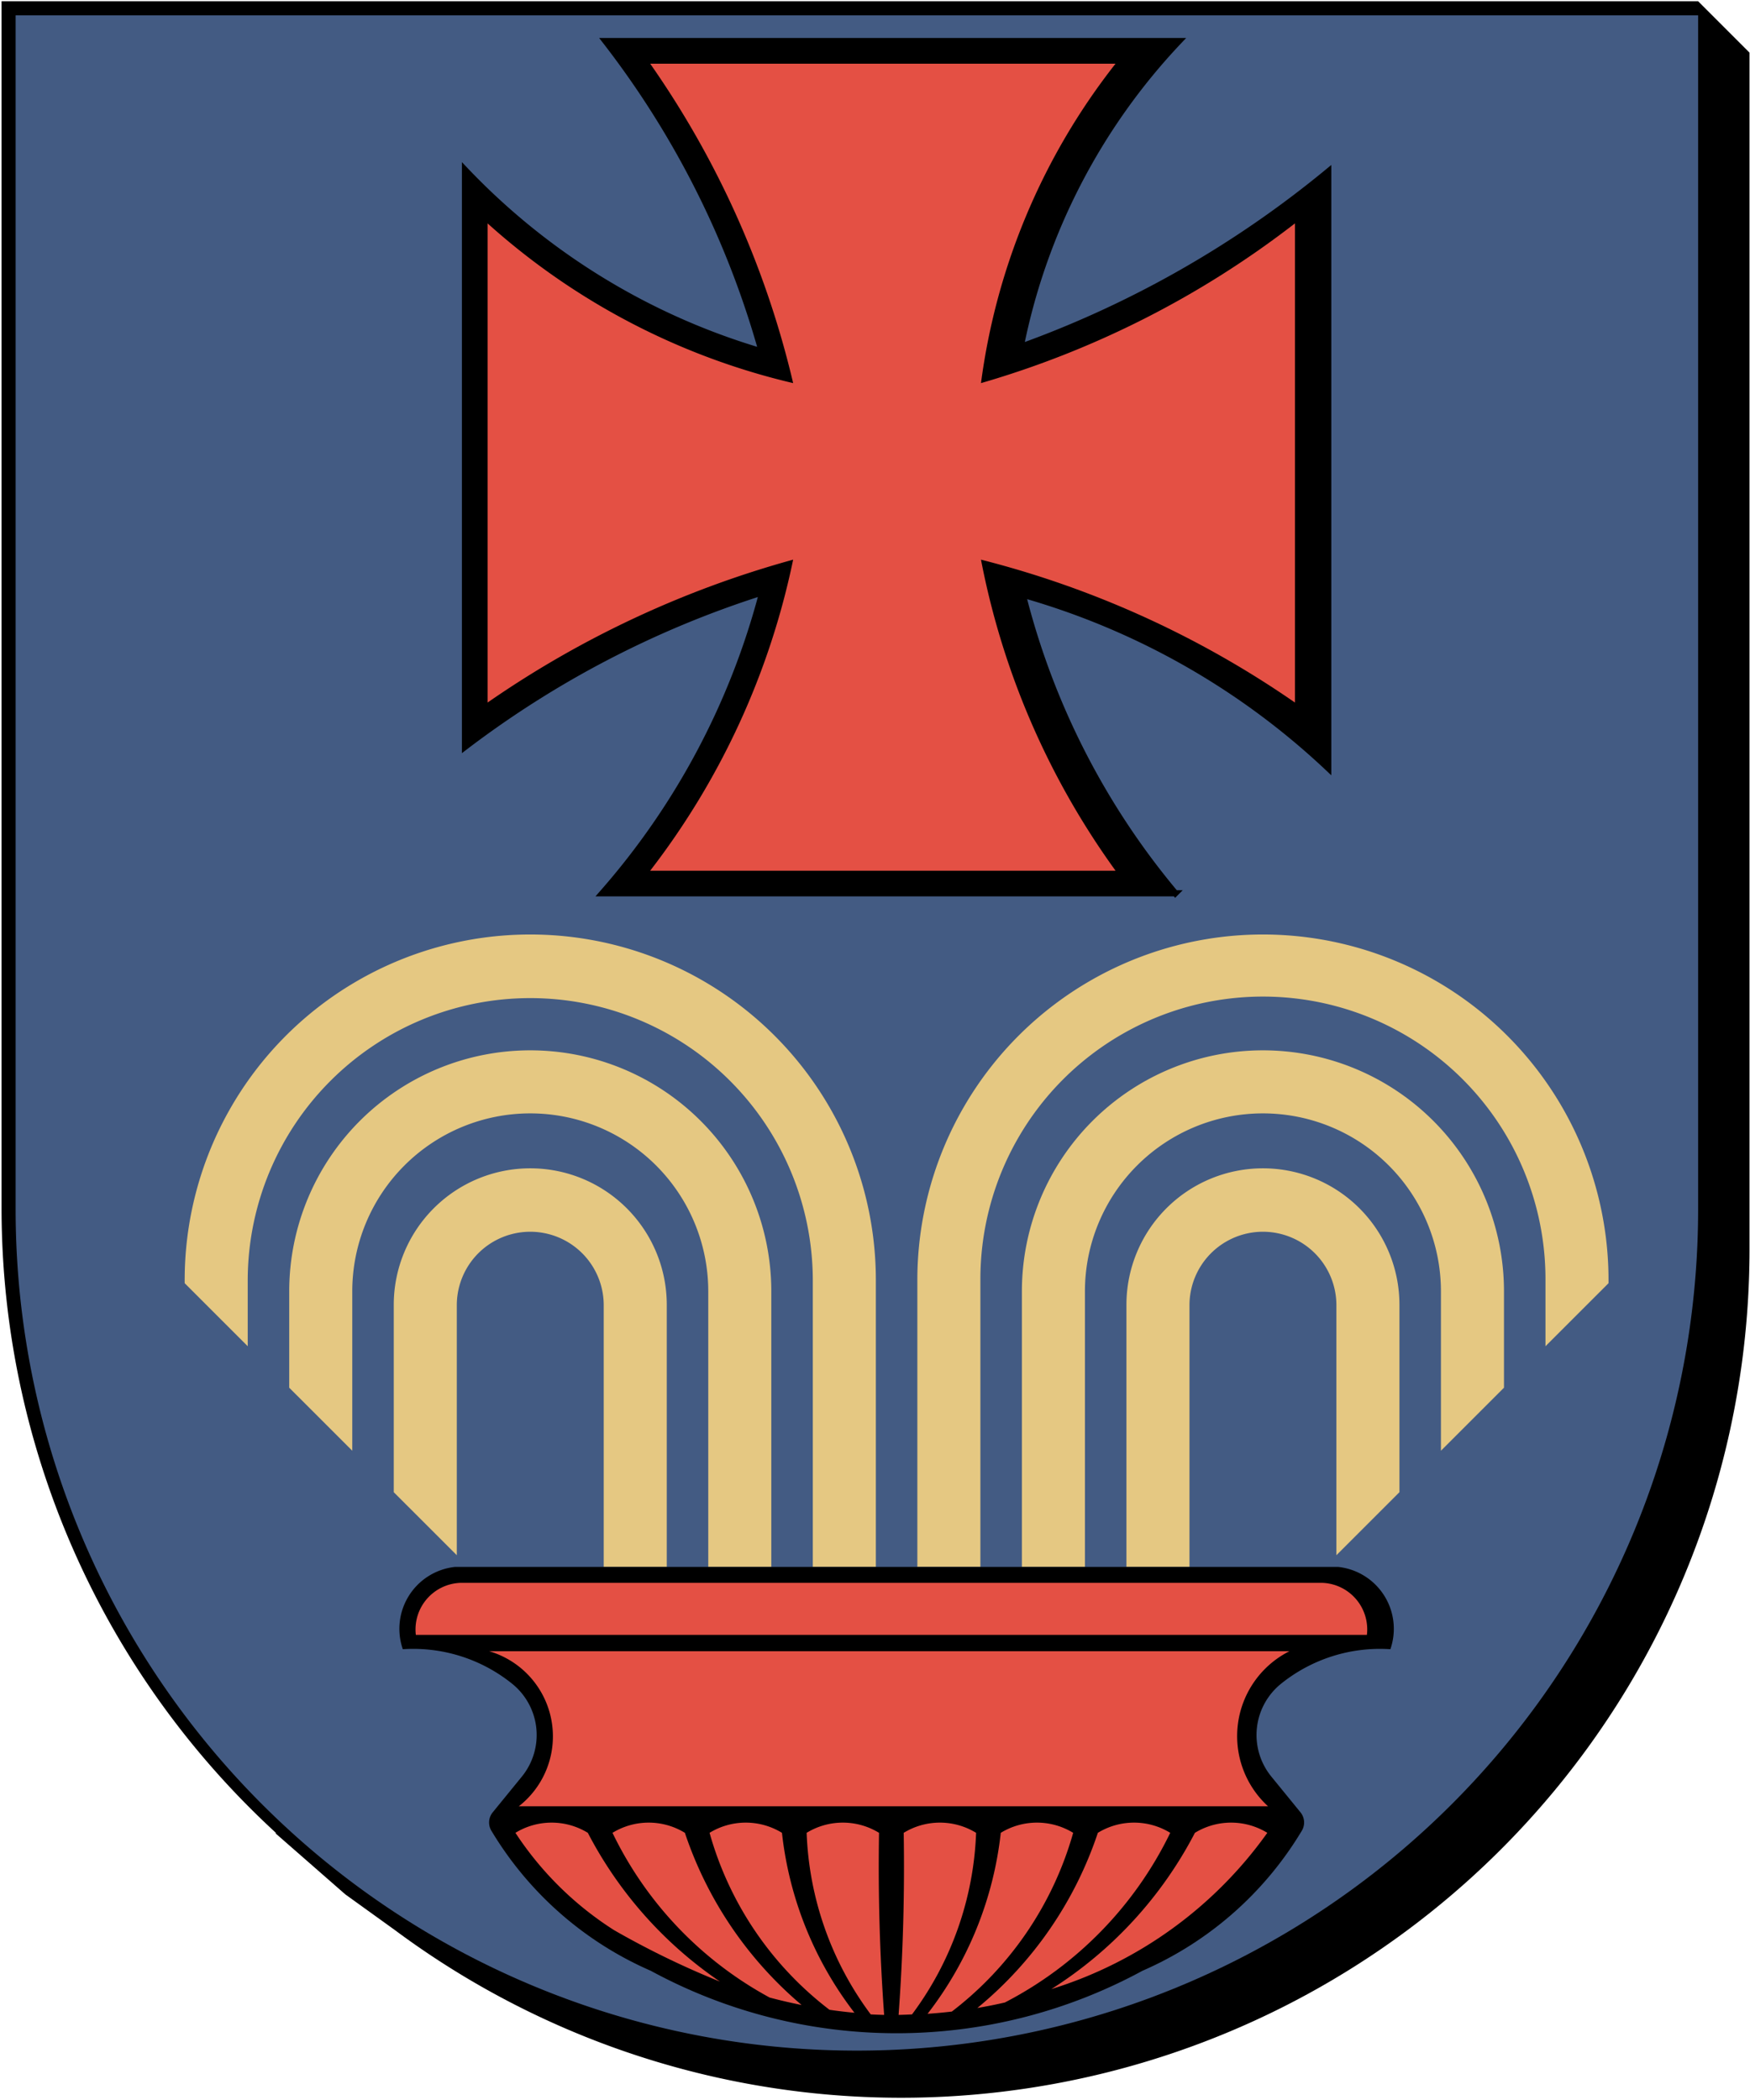 <?xml version="1.0" encoding="UTF-8" standalone="no"?>
<!-- Created with Inkscape (http://www.inkscape.org/) -->

<svg
   xmlns:dc="http://purl.org/dc/elements/1.1/"
   xmlns:cc="http://creativecommons.org/ns#"
   xmlns:rdf="http://www.w3.org/1999/02/22-rdf-syntax-ns#"
   xmlns:svg="http://www.w3.org/2000/svg"
   xmlns="http://www.w3.org/2000/svg"
   xmlns:sodipodi="http://sodipodi.sourceforge.net/DTD/sodipodi-0.dtd"
   xmlns:inkscape="http://www.inkscape.org/namespaces/inkscape"
   width="850"
   height="1020"
   id="svg2"
   version="1.1"
   inkscape:version="0.48.4 r9939"
   sodipodi:docname="POL gmina Stare Bogaczowice COA new.svg">
  <title
     id="title3932">POL gmina Stare Bogaczowice</title>
  <defs
     id="defs4">
    <symbol
       id="_ArchTick">
      <path
         id="path3004"
         d="m -361223.94,23525.443 0.64,-0.633"
         style="fill:none;stroke:#000000"
         inkscape:connector-curvature="0" />
    </symbol>
    <symbol
       id="*Paper_Space" />
    <symbol
       id="*MODEL_SPACE" />
    <pattern
       id="Hatch"
       x="0"
       y="0"
       patternUnits="userSpaceOnUse"
       width="8"
       height="8">
      <path
         id="path2995"
         d="M8 4 l-4,4"
         stroke-width="0.25"
         stroke="#000000"
         linecap="square" />
      <path
         id="path2997"
         d="M6 2 l-4,4"
         stroke-width="0.25"
         stroke="#000000"
         linecap="square" />
      <path
         id="path2999"
         d="M4 0 l-4,4"
         stroke-width="0.25"
         stroke="#000000"
         linecap="square" />
    </pattern>
    <marker
       orient="auto"
       id="DistanceX"
       style="overflow:visible"
       refX="0"
       refY="0">
      <path
         id="path2992"
         d="M 3,-3 -3,3 M 0,-5 0,5"
         style="stroke:#000000;stroke-width:0.5"
         inkscape:connector-curvature="0" />
    </marker>
    <symbol
       id="_ArchTick-8">
      <path
         id="path3041"
         d="M -486884.146,31391.606 L -486883.292,31390.752"
         style="stroke:#000000;fill:none" />
    </symbol>
    <symbol
       id="*Paper_Space-8" />
    <symbol
       id="*MODEL_SPACE-4" />
    <pattern
       id="Hatch-7"
       x="0"
       y="0"
       patternUnits="userSpaceOnUse"
       width="8"
       height="8">
      <path
         id="path3032-4"
         d="M8 4 l-4,4"
         stroke-width="0.25"
         stroke="#000000"
         linecap="square" />
      <path
         id="path3034-0"
         d="M6 2 l-4,4"
         stroke-width="0.25"
         stroke="#000000"
         linecap="square" />
      <path
         id="path3036-9"
         d="M4 0 l-4,4"
         stroke-width="0.25"
         stroke="#000000"
         linecap="square" />
    </pattern>
    <marker
       orient="auto"
       id="DistanceX-1"
       style="overflow:visible"
       refX="0.0"
       refY="0.0">
      <path
         id="path3029"
         d="M 3,-3 L -3,3 M 0,-5 L  0,5"
         style="stroke:#000000; stroke-width:0.5" />
    </marker>
    <symbol
       id="_ArchTick-4">
      <path
         id="path3100"
         d="M -463699.17,29947.7 L -463698.356,29946.886"
         style="stroke:#000000;fill:none" />
    </symbol>
    <symbol
       id="*Paper_Space-9" />
    <symbol
       id="*MODEL_SPACE-0" />
    <pattern
       id="Hatch-4"
       x="0"
       y="0"
       patternUnits="userSpaceOnUse"
       width="8"
       height="8">
      <path
         id="path3091"
         d="M8 4 l-4,4"
         stroke-width="0.25"
         stroke="#000000"
         linecap="square" />
      <path
         id="path3093"
         d="M6 2 l-4,4"
         stroke-width="0.25"
         stroke="#000000"
         linecap="square" />
      <path
         id="path3095"
         d="M4 0 l-4,4"
         stroke-width="0.25"
         stroke="#000000"
         linecap="square" />
    </pattern>
    <marker
       orient="auto"
       id="DistanceX-17"
       style="overflow:visible"
       refX="0.0"
       refY="0.0">
      <path
         id="path3088"
         d="M 3,-3 L -3,3 M 0,-5 L  0,5"
         style="stroke:#000000; stroke-width:0.5" />
    </marker>
  </defs>
  <sodipodi:namedview
     id="base"
     pagecolor="#ffffff"
     bordercolor="#666666"
     borderopacity="1.0"
     inkscape:pageopacity="0.0"
     inkscape:pageshadow="2"
     inkscape:zoom="0.7627451"
     inkscape:cx="425"
     inkscape:cy="510"
     inkscape:document-units="px"
     inkscape:current-layer="layer1"
     showgrid="false"
     inkscape:window-width="1568"
     inkscape:window-height="993"
     inkscape:window-x="0"
     inkscape:window-y="0"
     inkscape:window-maximized="0" />
  <g
     inkscape:label="Layer 1"
     inkscape:groupmode="layer"
     id="layer1"
     transform="translate(0,-32.362)">
    <path
       style="fill:#000000;fill-opacity:1;stroke:none"
       d="m 0.759,32.959 0,586.813 A 412.027,412.027 0 0 0 134.29,922.865 l -0.719,-0.25 34.156,29.875 24.125,17.375 a 412.027,412.027 0 0 0 657.906,-330.125 l 0,-581.813 -24.969,-24.969 -824.031,0 z"
       id="path3055"
       inkscape:connector-curvature="0" />
    <path
       inkscape:connector-curvature="0"
       style="fill:#435b83;fill-opacity:1;stroke:none"
       d="m 7.589,39.793 817.21,0 0,579.982 a 408.605,408.605 0 0 1 -817.21,0 l 0,-579.982 z"
       id="path3085" />
    <path
       inkscape:connector-curvature="0"
       style="fill:#000000;fill-opacity:1;stroke:#000000;stroke-width:3;stroke-miterlimit:4;stroke-opacity:1;stroke-dasharray:none"
       d="m 570.868,466.244 -278.327,0 a 359.225,359.225 0 0 0 77.707,-146.157 476.346,476.346 0 0 0 -144.397,75.067 l 0,-280.288 a 325.938,325.938 0 0 0 144.095,88.181 439.381,439.381 0 0 0 -75.864,-150.731 l 278.565,0 a 301.956,301.956 0 0 0 -76.882,148.496 502.142,502.142 0 0 0 149.366,-85.135 l 0,289.78 a 359.106,359.106 0 0 0 -148.33,-84.233 364.121,364.121 0 0 0 74.066,145.021 z"
       id="path3047" />
    <path
       inkscape:connector-curvature="0"
       style="fill:#e45044;fill-opacity:1;stroke:none"
       d="m 541.838,455.266 -226.033,0 a 370.203,370.203 0 0 0 69.44,-151.072 487.323,487.323 0 0 0 -148.417,69.407 l 0,-232.736 a 336.916,336.916 0 0 0 148.417,77.582 450.359,450.359 0 0 0 -69.44,-155.154 l 226.033,0 a 318.114,318.114 0 0 0 -65.36,155.154 456.689,456.689 0 0 0 152.496,-77.582 l 0,232.736 a 471.375,471.375 0 0 0 -152.496,-69.407 380.278,380.278 0 0 0 65.36,151.072 l 0,0 z"
       id="path3045" />
    <path
       inkscape:connector-curvature="0"
       style="fill:#e5c882;fill-opacity:1;stroke:none"
       d="m 323.859,666.134 a 66.302,66.302 0 0 0 -132.605,0 l 0,91.014 30.624,30.61 0,-121.624 a 35.679,35.679 0 0 1 71.357,0 l 0,127.318 30.624,0 0,-127.318 z"
       id="path3049" />
    <path
       inkscape:connector-curvature="0"
       style="fill:#e5c882;fill-opacity:1;stroke:none"
       d="m 140.477,706.392 30.624,30.61 0,-77.398 a 86.456,86.456 0 1 1 172.912,0 l 0,133.848 30.624,0 0,-133.848 a 117.08,117.08 0 1 0 -234.16,0 l 0,46.788 z"
       id="path3051" />
    <path
       inkscape:connector-curvature="0"
       style="fill:#e5c882;fill-opacity:1;stroke:none"
       d="m 89.707,655.644 30.616,30.603 0,-32.227 a 137.234,137.234 0 0 1 274.467,0 l 0,139.432 30.624,0 0,-139.432 a 167.857,167.857 0 1 0 -335.707,1.625 l 0,0 z"
       id="path3053" />
    <path
       inkscape:connector-curvature="0"
       style="fill:#e5c882;fill-opacity:1;stroke:none"
       d="m 781.275,655.644 a 167.857,167.857 0 1 0 -335.707,-1.625 l 0,139.432 30.624,0 0,-139.432 a 137.234,137.234 0 1 1 274.467,0 l 0,32.227 30.616,-30.603 0,0 z"
       id="path3057" />
    <path
       inkscape:connector-curvature="0"
       style="fill:#e5c882;fill-opacity:1;stroke:none"
       d="m 730.506,706.392 0,-46.788 a 117.08,117.08 0 1 0 -234.16,0 l 0,133.848 30.624,0 0,-133.848 a 86.456,86.456 0 0 1 172.912,0 l 0,77.398 30.624,-30.61 z"
       id="path3059" />
    <path
       inkscape:connector-curvature="0"
       style="fill:#e5c882;fill-opacity:1;stroke:none"
       d="m 679.728,666.134 a 66.302,66.302 0 0 0 -132.605,0 l 0,127.318 30.624,0 0,-127.318 a 35.679,35.679 0 0 1 71.357,0 l 0,121.624 30.624,-30.61 0,-91.014 0,0 z"
       id="path3061" />
    <path
       inkscape:connector-curvature="0"
       style="fill:#000000;fill-opacity:1;stroke:none"
       d="m 238.668,921.574 a 7.788,7.788 0 0 1 0.644,-8.924 l 14.168,-17.38 a 31.963,31.963 0 0 0 -4.728,-45.091 76.61,76.61 0 0 0 -53.101,-16.774 30.243,30.243 0 0 1 25.228,-39.954 l 429.224,0 a 30.243,30.243 0 0 1 25.228,39.954 76.61,76.61 0 0 0 -53.101,16.774 31.963,31.963 0 0 0 -4.728,45.091 l 14.168,17.38 a 7.788,7.788 0 0 1 0.644,8.924 168.937,168.937 0 0 1 -77.409,68.023 250.168,250.168 0 0 1 -238.827,0 168.937,168.937 0 0 1 -77.409,-68.023 l 0,0 z"
       id="path3071" />
    <path
       id="path3122"
       d="m 389.361,1006.219 a 252.396,252.396 0 0 1 -15.531,-3.618 179.933,179.933 0 0 1 -76.332,-80.009 33.663,33.663 0 0 1 35.163,0 187.152,187.152 0 0 0 56.7,83.627 z"
       style="fill:#e45044;fill-opacity:1;stroke:none"
       inkscape:connector-curvature="0" />
    <path
       id="path3124"
       d="m 415.016,1009.988 a 222.187,222.187 0 0 1 -12.13,-1.446 163.731,163.731 0 0 1 -58.239,-85.95 33.664,33.664 0 0 1 35.163,0 174.517,174.517 0 0 0 35.206,87.396 z"
       style="fill:#e45044;fill-opacity:1;stroke:none"
       inkscape:connector-curvature="0" />
    <path
       id="path3126"
       d="m 349.692,994.85 a 197.593,197.593 0 0 1 -64.179,-72.258 33.663,33.663 0 0 0 -35.163,0 159.819,159.819 0 0 0 47.898,47.261 417.756,417.756 0 0 0 51.444,24.997 l 0,0 z"
       style="fill:#e45044;fill-opacity:1;stroke:none"
       inkscape:connector-curvature="0" />
    <path
       id="path3130"
       d="m 201.977,826.444 a 22.644,22.644 0 0 1 21.85,-25.276 l 418.249,0 a 22.644,22.644 0 0 1 21.85,25.276 l -461.949,0 z"
       style="fill:#e45044;fill-opacity:1;stroke:none"
       inkscape:connector-curvature="0" />
    <path
       id="path3132"
       d="m 237.569,834.373 a 43.109,43.109 0 0 1 14.426,75.333 l 363.91,0 a 46.187,46.187 0 0 1 10.414,-75.333 l -388.75,0 z"
       style="fill:#e45044;fill-opacity:1;stroke:none"
       inkscape:connector-curvature="0" />
    <path
       id="path3136"
       d="m 474.717,1007.672 a 223.765,223.765 0 0 0 13.37,-2.674 182.427,182.427 0 0 0 80.318,-82.406 33.663,33.663 0 0 0 -35.163,0 186.477,186.477 0 0 1 -58.525,85.08 z"
       style="fill:#e45044;fill-opacity:1;stroke:none"
       inkscape:connector-curvature="0" />
    <path
       id="path3138"
       d="m 510.645,998.502 a 197.593,197.593 0 0 0 69.745,-75.91 33.663,33.663 0 0 1 35.163,0 202.438,202.438 0 0 1 -104.908,75.91 l 0,0 z"
       style="fill:#e45044;fill-opacity:1;stroke:none"
       inkscape:connector-curvature="0" />
    <path
       id="path3140"
       d="m 429.442,1011.033 a 988.394,988.394 0 0 1 -2.484,-88.441 33.663,33.663 0 0 0 -35.163,0 157.075,157.075 0 0 0 31.128,88.192 238.292,238.292 0 0 0 6.519,0.249 z"
       style="fill:#e45044;fill-opacity:1;stroke:none"
       inkscape:connector-curvature="0" />
    <path
       id="path3142"
       d="m 436.46,1011.033 a 988.394,988.394 0 0 0 2.484,-88.441 33.663,33.663 0 0 1 35.163,0 157.075,157.075 0 0 1 -31.128,88.192 238.292,238.292 0 0 1 -6.519,0.249 z"
       style="fill:#e45044;fill-opacity:1;stroke:none"
       inkscape:connector-curvature="0" />
    <path
       id="path3144"
       d="m 450.532,1010.493 a 243.512,243.512 0 0 0 11.781,-1.082 166.276,166.276 0 0 0 58.943,-86.819 33.664,33.664 0 0 0 -35.163,0 174.886,174.886 0 0 1 -35.561,87.901 z"
       style="fill:#e45044;fill-opacity:1;stroke:none"
       inkscape:connector-curvature="0" />
  </g>
</svg>
